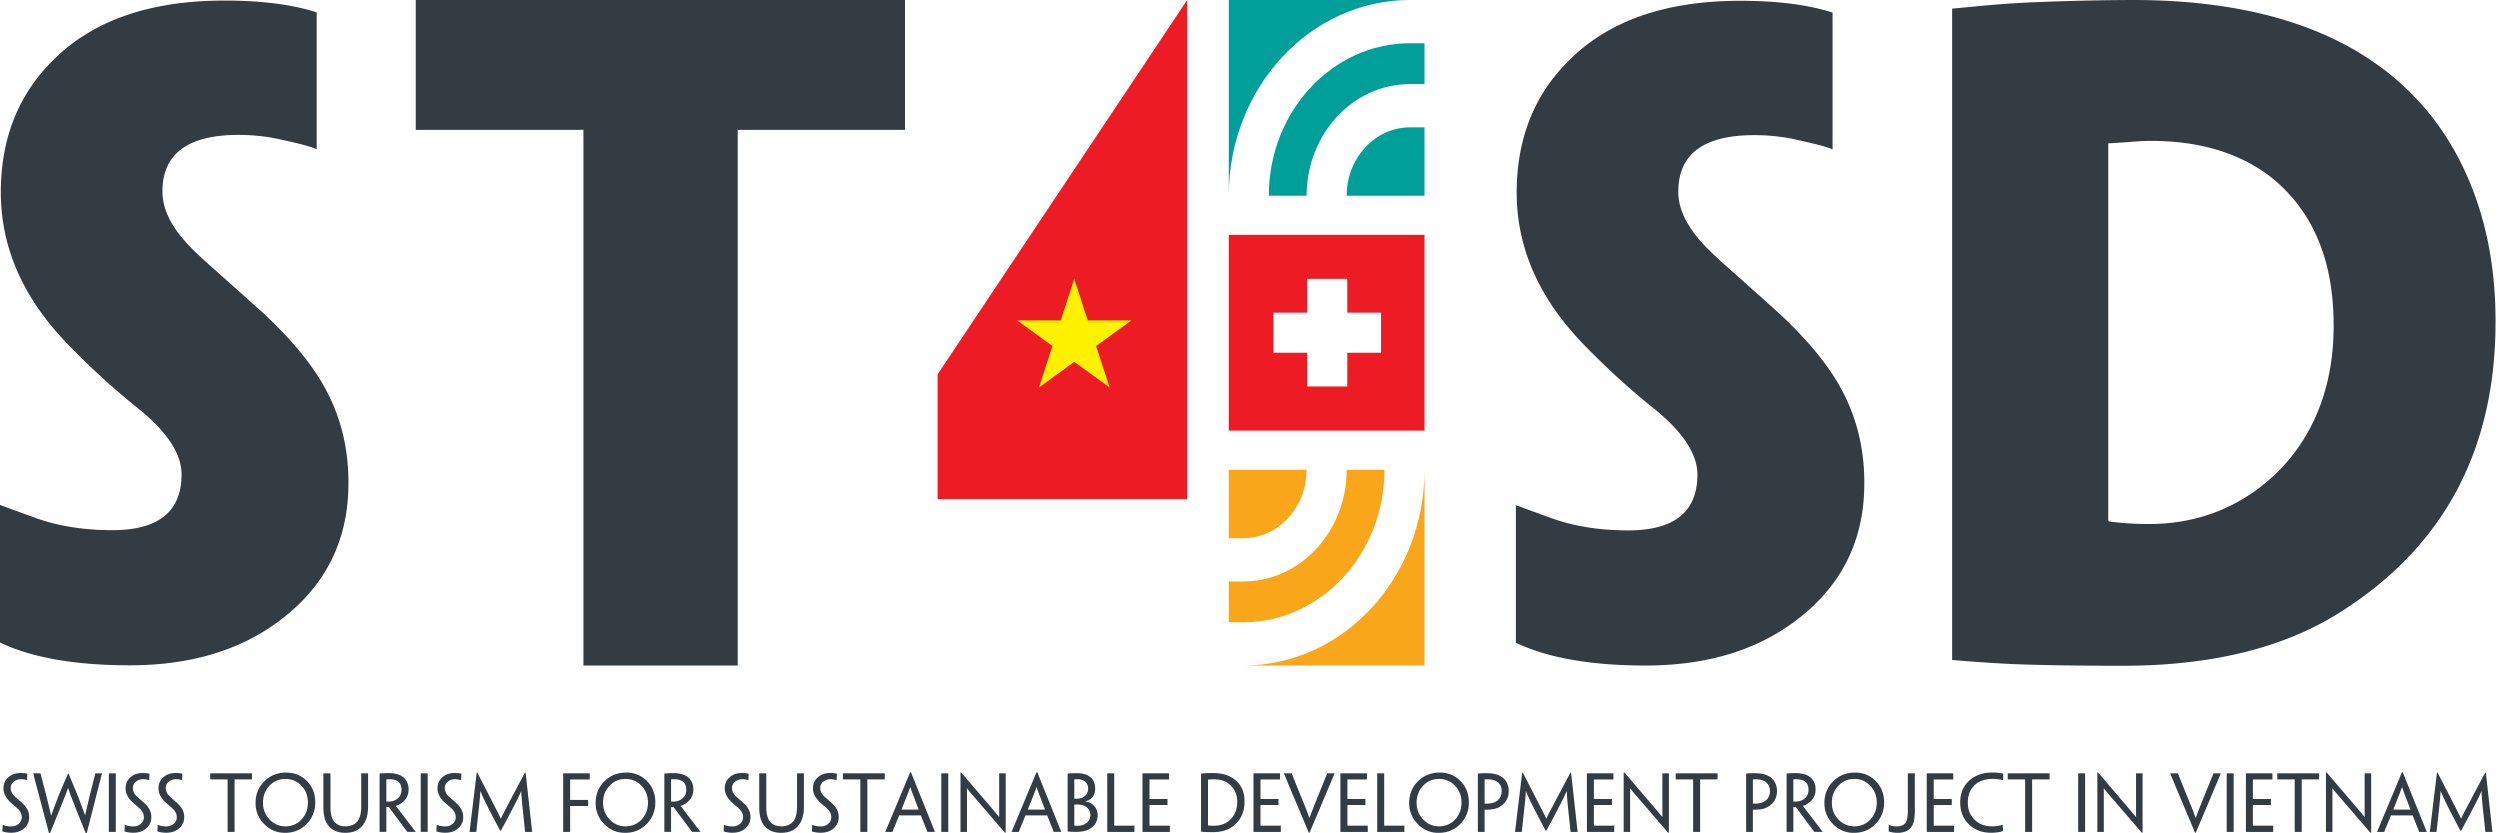 <svg xmlns="http://www.w3.org/2000/svg" width="180" height="60" fill="none"><g clip-path="url(#logo st4sd color__a)"><path d="M2.102 58.849c0 .295-.11.548-.327.758-.242.234-.565.35-.97.35a1.94 1.94.0 01-.633-.097l.021-.473.195.066c.13.032.271.048.423.048a.81.81.0 00.525-.177.604.604.0 00.23-.491c0-.24-.119-.463-.356-.671l-.261-.222a7.28 7.28.0 01-.24-.216c-.306-.301-.46-.624-.46-.97.0-.3.106-.553.32-.76.23-.225.538-.337.923-.337.201.0.36.018.48.055-.01.151-.017.304-.02.46h-.01a.712.712.0 00-.18-.043.915.915.0 00-.227-.024.827.827.0 00-.544.175.56.56.0 00-.22.459c0 .189.08.38.238.551.06.062.145.14.256.235l.301.261c.182.17.311.324.39.465a1.2 1.2.0 01.146.591v.007zM6.244 60h-.068a215.288 215.288.0 01-.988-2.476 22.837 22.837.0 01-.193-.518 6.363 6.363.0 01-.092-.277h-.005l-.098.28-.2.517c-.095.24-.222.552-.378.937L3.596 60H3.53l-.696-2.632-.225-.842c-.05-.196-.094-.363-.13-.498l-.08-.346h.522v.01a4.3 4.3.0 00.042.174l.36 1.382c.134.53.253 1.02.356 1.472h.011c.056-.166.128-.366.214-.599l.322-.855.356-.839a.758.758.0 00.02-.05l.284-.658h.06l.333.806c.06.146.114.276.163.39l.155.368.318.841c.084.23.154.42.208.573h.005l.336-1.431.4-1.584h.481l-.09.343-.13.499-.213.844L6.242 60h.002zm2.093-.103h-.5v-4.216h.5v4.216zm2.558-1.048c0 .295-.109.548-.327.758-.24.234-.564.35-.969.35a1.94 1.94.0 01-.633-.097l.02-.473.196.066c.13.032.271.048.422.048a.803.803.0 00.526-.177.605.605.0 00.23-.491c0-.24-.119-.463-.357-.671l-.26-.222a7.274 7.274.0 01-.24-.216c-.307-.301-.46-.624-.46-.97.0-.3.106-.553.319-.76.23-.225.539-.337.924-.337.2.0.36.018.48.055-.01.151-.017.304-.02.46h-.01a.712.712.0 00-.18-.043.914.914.0 00-.228-.024.827.827.0 00-.543.175.56.56.0 00-.22.459c0 .189.08.38.238.551.06.062.145.14.256.235l.3.261c.182.17.312.324.391.465a1.2 1.2.0 01.145.591v.007zm2.369.0c0 .295-.11.548-.328.758-.241.234-.564.35-.97.35-.233.0-.444-.032-.632-.097l.02-.473.196.066c.13.032.271.048.423.048a.81.81.0 00.525-.177.606.606.0 00.23-.491c0-.24-.12-.463-.356-.671l-.261-.222a6.695 6.695.0 01-.24-.216c-.307-.301-.46-.624-.46-.97.0-.3.106-.553.32-.76.23-.225.538-.337.923-.337.2.0.36.018.48.055-.01.151-.017.304-.02.46h-.01a.713.713.0 00-.18-.043.918.918.0 00-.227-.024.825.825.0 00-.544.175.558.558.0 00-.22.459c0 .189.08.38.238.551.06.062.145.14.256.235l.3.261c.182.17.312.324.391.465a1.2 1.2.0 01.146.591v.007zm3.123-2.732h-1.255v-.436h3.013v.436H16.89v3.78h-.503v-3.78zm6.312 1.655c0 .61-.203 1.123-.61 1.544-.416.432-.935.647-1.557.647-.623.0-1.1-.21-1.513-.633a2.082 2.082.0 01-.618-1.513c0-.622.21-1.142.628-1.56.421-.42.947-.631 1.579-.631.598.0 1.098.206 1.497.618.396.41.594.918.594 1.523v.005zm-.53.016c0-.481-.155-.884-.463-1.21a1.525 1.525.0 00-1.159-.493c-.463.0-.84.165-1.151.496-.306.328-.46.731-.46 1.212s.155.868.465 1.199c.313.336.698.504 1.156.504s.849-.166 1.157-.497c.302-.326.454-.728.454-1.206v-.005zm1.114-2.107h.51v2.394c0 .445.065.772.197.98.186.294.477.44.877.44s.696-.133.898-.398c.161-.225.243-.58.243-1.067v-2.35h.493v2.374c0 .569-.112 1.002-.335 1.301-.279.405-.713.608-1.304.608-.591.0-1.051-.22-1.32-.66-.173-.28-.259-.682-.259-1.206V55.68zm4.046.011.122-.008.122-.008c.144-.008.266-.013.367-.013.299.0.555.038.768.114a1.016 1.016.0 01.446.301.988.988.0 01.187.308c.052.134.077.281.077.44.0.261-.065.49-.197.684a1.273 1.273.0 01-.36.343.966.966.0 01-.358.166v.01l1.092 1.424c.154.205.265.35.336.433v.01h-.605l-1.33-1.79h-.18v1.79h-.486v-4.205l-.001.001zm1.579 1.167c0-.502-.292-.753-.876-.753a1.81 1.81.0 00-.216.01v1.593a.679.679.0 00.065.002l.092.003c.168.0.323-.033.465-.098a.84.84.0 00.32-.256c.1-.136.15-.3.15-.496v-.005zm1.885 3.038h-.502v-4.216h.502v4.216zm2.559-1.048c0 .295-.11.548-.328.758-.241.234-.565.35-.97.35-.233.0-.444-.032-.633-.097l.021-.473.195.066c.131.032.271.048.423.048a.805.805.0 00.526-.177.606.606.0 00.23-.491c0-.24-.12-.463-.357-.671l-.26-.222a6.783 6.783.0 01-.241-.216c-.306-.301-.46-.624-.46-.97.0-.3.107-.553.32-.76.23-.225.538-.337.924-.337.2.0.36.018.48.055-.01.151-.017.304-.02.46h-.01a.714.714.0 00-.18-.043.924.924.0 00-.228-.024.824.824.0 00-.543.175.559.559.0 00-.22.459c0 .189.08.38.238.551.06.062.145.14.256.235l.3.261c.182.17.311.324.39.465a1.2 1.2.0 01.147.591v.007zm.968-3.208h.053c.708 1.37 1.153 2.235 1.335 2.596l.23.454.122.25h.006a4.71 4.71.0 01.112-.245c.048-.099.126-.25.233-.454l1.378-2.6h.056l.47 4.255h-.507l-.174-1.655c-.06-.58-.094-1.002-.103-1.27h-.01c-.082.192-.175.394-.28.605l-.153.301-.166.317c-.085.167-.204.395-.357.684l-.498.926h-.059l-.49-.931a44.127 44.127.0 01-.668-1.323 8.21 8.21.0 01-.253-.589h-.01c-.013.187-.026.37-.04.547-.02.204-.044.449-.075.733l-.179 1.656h-.486l.515-4.256h-.002zm6.729 1.954h1.298v.435H41.05v1.867h-.502v-4.216h1.91v.441H41.05v1.473zm6.135.177c0 .61-.203 1.123-.61 1.544-.416.432-.934.647-1.557.647-.623.0-1.1-.21-1.513-.633a2.082 2.082.0 01-.617-1.513c0-.622.209-1.142.627-1.56.422-.42.948-.631 1.58-.631.598.0 1.097.206 1.496.618.396.41.594.918.594 1.523v.005zm-.53.016c0-.481-.154-.884-.463-1.21a1.524 1.524.0 00-1.159-.493c-.463.0-.84.165-1.15.496-.307.328-.46.731-.46 1.212s.155.868.465 1.199c.313.336.698.504 1.156.504s.849-.166 1.157-.497c.302-.326.454-.728.454-1.206v-.005zm1.177-2.096.122-.008.122-.008c.144-.008.267-.013.367-.013.3.0.555.038.769.114a1.033 1.033.0 01.445.301.987.987.0 01.188.308c.05.134.076.281.076.44.0.261-.065.49-.197.684a1.28 1.28.0 01-.36.343.966.966.0 01-.358.166v.01l1.092 1.424c.154.205.265.35.336.433v.01h-.605l-1.33-1.79h-.18v1.79h-.486v-4.205.001zm1.578 1.167c0-.502-.291-.753-.876-.753a1.81 1.81.0 00-.216.01v1.593a.679.679.0 00.066.002l.092.003c.167.0.322-.033.465-.098a.84.84.0 00.32-.256c.1-.136.15-.3.15-.496v-.005zm4.626 1.99c0 .295-.109.548-.328.758-.24.234-.564.35-.969.35a1.94 1.94.0 01-.633-.097l.021-.473.195.066c.13.032.271.048.422.048a.805.805.0 00.526-.177.606.606.0 00.23-.491c0-.24-.119-.463-.356-.671l-.26-.222a6.695 6.695.0 01-.241-.216c-.306-.301-.46-.624-.46-.97.0-.3.106-.553.32-.76.23-.225.538-.337.923-.337.201.0.36.018.481.055-.01.151-.018.304-.02.46h-.011a.713.713.0 00-.18-.043.924.924.0 00-.227-.024.824.824.0 00-.544.175.56.56.0 00-.22.459c0 .189.08.38.238.551.06.062.145.14.256.235l.301.261c.181.17.311.324.39.465a1.2 1.2.0 01.146.591v.007zm.628-3.168h.51v2.394c0 .445.065.772.197.98.186.294.477.44.877.44s.697-.133.898-.398c.161-.225.243-.58.243-1.067v-2.35h.493v2.374c0 .569-.111 1.002-.335 1.301-.279.405-.713.608-1.304.608s-1.051-.22-1.32-.66c-.173-.28-.258-.682-.258-1.206V55.68h-.001zm5.724 3.168c0 .295-.11.548-.328.758-.241.234-.564.35-.969.35a1.94 1.94.0 01-.634-.097l.021-.473.196.066c.13.032.27.048.422.048a.805.805.0 00.526-.177.606.606.0 00.23-.491c0-.24-.12-.463-.356-.671l-.261-.222a6.783 6.783.0 01-.24-.216c-.307-.301-.46-.624-.46-.97.0-.3.106-.553.32-.76.23-.225.537-.337.923-.337.2.0.36.018.48.055-.01.151-.017.304-.02.46h-.01a.714.714.0 00-.18-.043.923.923.0 00-.228-.024.824.824.0 00-.543.175.559.559.0 00-.22.459c0 .189.08.38.238.551.06.062.145.14.256.235l.3.261c.182.17.312.324.391.465a1.2 1.2.0 01.146.591v.007zm1.557-2.732H60.69v-.436h3.012v.436h-1.254v3.78h-.504v-3.78zm2.796 2.594-.227.555-.172.414-.021.053a.366.366.0 01-.015.045l-.045.119h-.52l.387-.93.18-.43 1.222-2.928h.063l1.727 4.288h-.551l-.027-.085-.438-1.101H64.74zm1.399-.419v-.015l-.447-1.175a7.207 7.207.0 01-.147-.427h-.01a9.515 9.515.0 01-.156.427l-.473 1.19h1.233zm2.136 1.605h-.502v-4.216h.502v4.216zm4.136.053h-.06l-2.39-2.775a11.662 11.662.0 01-.335-.414h-.01c.003.097.005.227.005.39v2.746h-.465v-4.276h.053l2.27 2.653.457.546h.01a11.685 11.685.0 01-.005-.406v-2.732h.47v4.268zm1.423-1.239-.227.555-.171.414-.022.053a.384.384.0 01-.015.045l-.045.119h-.52l.388-.93.18-.43 1.222-2.928h.063l1.726 4.288h-.55l-.028-.085-.438-1.101h-1.563zm1.4-.419v-.015l-.447-1.175a7.358 7.358.0 01-.147-.427h-.01a9.543 9.543.0 01-.156.427L74 58.292h1.233zm3.796.404c0 .443-.2.777-.6 1-.228.134-.566.201-1.01.201l-.251-.008-.301-.018v-4.173l.19-.016c.18-.009.34-.013.48-.013.254.0.473.035.655.103.072.03.14.064.201.103a.986.986.0 01.216.184.93.93.0 01.172.288c.048.125.071.263.071.415.0.501-.233.812-.7.929v.014c.247.036.451.14.614.308a.939.939.0 01.263.678v.006-.001zm-.686-1.909a.63.63.0 00-.222-.51.797.797.0 00-.531-.171c-.097.0-.178.003-.243.01v1.386l.06.006h.069c.132.0.255-.017.37-.05a.678.678.0 00.496-.666v-.005zm.163 1.888a.67.67.0 00-.156-.443.8.8.0 00-.358-.243 1.53 1.53.0 00-.433-.066l-.211.008v1.507c0 .004.001.005.005.005l.105.011h.095c.189.0.35-.03.486-.087a.832.832.0 00.296-.216.703.703.0 00.172-.47v-.006h-.001zm1.214-2.994h.501v3.74c0 .018.008.027.025.027h1.43v.45h-1.955V55.68h-.001zm2.539.0h1.91v.441h-1.407v1.407h1.298v.433h-1.298v1.486h1.465v.45H82.26V55.68zm7.346 2.033c0 .377-.069.713-.206 1.008a1.98 1.98.0 01-.563.716c-.375.317-.876.475-1.502.475-.17.0-.346-.003-.525-.01l-.088-.005c-.033.0-.062.0-.087-.003l-.16-.013V55.7c.112-.015.24-.024.382-.03l.25-.008.249-.002c.552.0 1.015.119 1.388.358.574.365.862.929.862 1.693v.005zm-.526.01c0-.554-.21-.99-.63-1.31-.272-.201-.627-.303-1.067-.303-.057.0-.129.003-.214.009l-.193.01v3.297c0 .007.005.01.013.01.097.01.228.016.394.016.47.0.846-.128 1.13-.383.179-.153.316-.337.411-.551.104-.233.156-.495.156-.79v-.005zm1.171-2.043h1.91v.441h-1.407v1.407h1.298v.433h-1.299v1.486h1.465v.45h-1.967V55.68zm4.035 4.277h-.053l-1.048-2.495c-.145-.34-.272-.64-.38-.9l-.362-.882h.558l.324.818.686 1.682c.09.23.179.468.265.716h.005c.16-.439.366-.967.617-1.585l.526-1.296.135-.324v-.011h.528l-.365.882-1.436 3.394zm2.224-4.277h1.91v.441h-1.407v1.407h1.298v.433h-1.298v1.486h1.465v.45H96.51V55.68zm2.649.0h.501v3.74c0 .018.008.027.024.027h1.431v.45h-1.956V55.68zm6.599 2.091c0 .61-.202 1.123-.61 1.544-.415.432-.934.647-1.557.647a1.992 1.992.0 01-1.512-.633 2.081 2.081.0 01-.618-1.513c0-.622.209-1.142.628-1.56.421-.42.947-.631 1.579-.631.598.0 1.098.206 1.497.618.396.41.593.918.593 1.523v.005zm-.53.016c0-.481-.154-.884-.462-1.21a1.525 1.525.0 00-1.159-.493c-.463.0-.841.165-1.151.496-.306.328-.46.731-.46 1.212s.155.868.465 1.199c.313.336.698.504 1.156.504a1.52 1.52.0 001.156-.497c.303-.326.454-.728.454-1.206v-.005h.001zm1.177-2.091.151-.013.098-.005.103-.003c.169-.007.313-.007.433.0.29.012.526.06.707.14.219.092.392.23.52.417.141.204.211.448.211.729.0.22-.047.424-.142.61a1.11 1.11.0 01-.341.401c-.149.122-.32.208-.512.259-.1.027-.219.045-.356.055a5.57 5.57.0 01-.385.01v1.6h-.487v-4.2zm1.713 1.254c0-.348-.154-.596-.464-.741-.136-.066-.32-.098-.551-.098a2.64 2.64.0 00-.211.01v1.737h.195a1.54 1.54.0 00.486-.082.828.828.0 00.358-.253.873.873.0 00.187-.568v-.005zm1.477-1.31h.052a481.12 481.12.0 011.336 2.596l.23.454.122.25h.005a5.43 5.43.0 01.113-.245c.048-.099.126-.25.233-.454l1.378-2.6h.055l.47 4.255h-.506l-.175-1.655a21.026 21.026.0 01-.102-1.27h-.011c-.081.192-.174.394-.28.605l-.152.301-.167.317a39.85 39.85.0 01-.356.684l-.498.926h-.059l-.49-.931a37.9 37.9.0 01-.354-.684l-.161-.325a10.496 10.496.0 01-.406-.903h-.011c-.012.187-.025.37-.039.547l-.075.733-.179 1.656h-.486l.515-4.256h-.002zm4.661.04h1.909v.441h-1.407v1.407h1.299v.433h-1.299v1.486h1.465v.45h-1.967V55.68zm5.904 4.269h-.061l-2.389-2.775a12.751 12.751.0 01-.336-.414h-.01c.003.097.005.227.005.39v2.746h-.465v-4.276h.054l2.27 2.653.456.546h.011a11.51 11.51.0 01-.005-.406v-2.732h.47v4.268zm1.745-3.833h-1.254v-.436h3.012v.436h-1.254v3.78h-.504v-3.78zm3.816-.42.151-.013.097-.005.104-.003a4.35 4.35.0 01.432.0c.29.012.526.06.708.14.219.092.392.23.52.417.141.204.211.448.211.729.0.22-.048.424-.142.61a1.12 1.12.0 01-.341.401 1.355 1.355.0 01-.512.259c-.1.027-.22.045-.356.055-.097.007-.226.01-.386.01v1.6h-.486v-4.2zm1.714 1.254c0-.348-.155-.596-.465-.741-.136-.066-.32-.098-.551-.098a2.64 2.64.0 00-.211.01v1.737h.195a1.55 1.55.0 00.486-.082.823.823.0 00.358-.253.868.868.0 00.188-.568v-.005zm1.199-1.259.122-.008.122-.008a6.51 6.51.0 01.367-.013c.299.0.555.038.768.114a.994.994.0 01.214.102 1.1 1.1.0 01.232.199.966.966.0 01.187.308c.052.134.077.281.077.44.0.261-.065.49-.197.684a1.25 1.25.0 01-.36.343.966.966.0 01-.358.166v.01l1.092 1.424c.154.205.265.35.336.433v.01h-.605l-1.331-1.79h-.179v1.79h-.486v-4.205l-.001.001zm1.578 1.167c0-.502-.291-.753-.876-.753a1.82 1.82.0 00-.216.01v1.593a.688.688.0 00.066.002l.092.003c.167.0.322-.033.465-.098a.843.843.0 00.32-.256c.1-.136.15-.3.15-.496v-.005h-.001zm5.444.913c0 .61-.203 1.123-.61 1.544-.416.432-.935.647-1.557.647a1.994 1.994.0 01-1.513-.633 2.081 2.081.0 01-.618-1.513c0-.622.209-1.142.628-1.56.421-.42.947-.631 1.579-.631.598.0 1.098.206 1.497.618.396.41.594.918.594 1.523v.005zm-.531.016c0-.481-.154-.884-.462-1.21a1.525 1.525.0 00-1.159-.493c-.463.0-.841.165-1.151.496-.306.328-.46.731-.46 1.212s.155.868.465 1.199c.313.336.698.504 1.156.504s.849-.166 1.157-.497c.302-.326.454-.728.454-1.206v-.005zm2.743.552c0 .52-.064.892-.195 1.114a.96.96.0 01-.449.401 1.554 1.554.0 01-.623.108 1.91 1.91.0 01-.383-.04 1.532 1.532.0 01-.232-.058v-.47l.211.064c.105.028.223.042.351.042a.997.997.0 00.433-.085.535.535.0 00.28-.288c.068-.158.103-.421.103-.788v-2.66h.504v2.66zm.856-2.659h1.909v.441h-1.407v1.407h1.299v.433h-1.299v1.486h1.465v.45h-1.967V55.68zm2.41 2.086c0-.651.219-1.175.657-1.57.428-.384.98-.576 1.658-.576.085.0.166.002.246.008l.179.012c.144.02.266.042.364.066l-.018.47h-.015a2.444 2.444.0 00-.734-.097c-.549.0-.983.152-1.304.456-.324.306-.485.722-.485 1.246s.162.921.49 1.242c.324.315.736.472 1.239.472.203.0.384-.016.541-.048a.966.966.0 00.122-.031l.121-.04.021.46a2.21 2.21.0 01-.367.087 3.777 3.777.0 01-.501.034c-.62.0-1.137-.19-1.55-.573-.442-.404-.663-.942-.663-1.612v-.006h-.001zm4.675-1.65h-1.254v-.436h3.012v.436h-1.255v3.78h-.503v-3.78zm4.319 3.78h-.501v-4.216h.501v4.216zm4.137.053h-.061l-2.389-2.775a12.751 12.751.0 01-.336-.414h-.01c.003.097.005.227.005.39v2.746h-.465v-4.276h.054l2.27 2.653.456.546h.011a11.51 11.51.0 01-.005-.406v-2.732h.47v4.268zm3.83.008h-.052l-1.049-2.495-.38-.9-.361-.882h.557l.325.818.686 1.682c.09.23.178.468.264.716h.005c.16-.439.366-.967.618-1.585l.525-1.296.135-.324v-.011h.528l-.365.882-1.436 3.394zm2.727-.061h-.501v-4.216h.501v4.216zm.882-4.216h1.909v.441h-1.407v1.407h1.299v.433h-1.299v1.486h1.465v.45h-1.967V55.68zm3.514.436h-1.254v-.436h3.012v.436h-1.254v3.78h-.504v-3.78zm5.507 3.833h-.061l-2.389-2.775a11.556 11.556.0 01-.335-.414h-.01c.003.097.005.227.005.39v2.746h-.465v-4.276h.053l2.27 2.653.456.546h.011a11.51 11.51.0 01-.005-.406v-2.732h.47v4.268zm1.423-1.239-.227.555-.172.414-.021.053a.365.365.0 01-.016.045l-.045.119h-.52l.388-.93.18-.43 1.222-2.928H173l1.727 4.288h-.551l-.027-.085-.438-1.101h-1.563zm1.399-.419v-.015l-.446-1.175a7.212 7.212.0 01-.148-.427h-.01a9.323 9.323.0 01-.156.427l-.472 1.19h1.233-.001zm1.911-2.651h.053a481.12 481.12.0 011.336 2.596l.23.454.122.25h.005c.035-.083.073-.164.113-.245.047-.099.125-.25.233-.454l1.378-2.6h.055l.47 4.255h-.507l-.175-1.655a21.026 21.026.0 01-.102-1.27h-.011c-.081.192-.174.394-.28.605l-.152.301-.167.317a39.85 39.85.0 01-.356.684l-.498.926h-.059l-.49-.931a37.9 37.9.0 01-.354-.684l-.161-.325a10.496 10.496.0 01-.406-.903h-.011c-.012.187-.025.37-.039.547l-.075.733-.179 1.656h-.486l.515-4.256h-.002zM25.087 34.802c0 3.888-1.474 7.043-4.424 9.466-2.931 2.423-6.703 3.634-11.313 3.634-3.948.0-7.064-.548-9.35-1.642v-9.906s1.817.675 2.814 1.026c1.563.527 3.321.792 5.276.792 3.32.0 4.982-1.338 4.982-4.016.0-1.466-1.016-3.028-3.048-4.688a53.623 53.623.0 01-4.689-4.22c-1.563-1.545-2.765-3.118-3.605-4.72C.616 18.418.059 16.191.059 13.847c0-3.87 1.26-7.044 3.78-9.526C6.692 1.47 10.795.041 16.149.041c2.697.0 4.914.285 6.653.851v9.848c-.703-.294-1.895-.538-2.755-.733a14.082 14.082.0 00-2.872-.294c-3.654.0-5.48 1.359-5.48 4.074.0 1.192.566 2.413 1.7 3.663.37.43 1.113 1.134 2.227 2.11l3.341 2.99c2.052 1.915 3.536 3.721 4.455 5.422 1.113 2.033 1.67 4.289 1.67 6.77v.059zM42.007 9.35H29.933V0H65.16v9.35H53.115v38.568H42.007V9.35zm92.223 25.468c0 3.888-1.475 7.043-4.425 9.466-2.931 2.423-6.702 3.634-11.313 3.634-3.947.0-7.063-.548-9.349-1.642V36.37s1.817.675 2.814 1.026c1.563.527 3.321.792 5.275.792 3.321.0 4.982-1.339 4.982-4.016.0-1.466-1.015-3.029-3.048-4.688a53.5 53.5.0 01-4.688-4.22c-1.564-1.544-2.765-3.117-3.606-4.719-1.113-2.11-1.67-4.338-1.67-6.682.0-3.869 1.26-7.043 3.779-9.525 2.854-2.853 6.957-4.28 12.31-4.28 2.697.0 4.914.284 6.654.85v9.848c-.703-.293-1.896-.537-2.755-.733a14.08 14.08.0 00-2.872-.293c-3.655.0-5.481 1.358-5.481 4.074.0 1.191.566 2.413 1.7 3.663.371.43 1.114 1.134 2.227 2.11l3.342 2.99c2.051 1.915 3.536 3.721 4.454 5.421 1.113 2.033 1.671 4.29 1.671 6.77v.059h-.001zm45.449-11.652c0 9.057-3.59 15.94-10.768 20.646-4.113 2.749-9.473 4.123-16.077 4.123-1.405.0-2.858-.01-4.361-.03a177.71 177.71.0 01-3.559-.09 116.953 116.953.0 01-4.361-.296V.623l2.165-.207a75.01 75.01.0 013.352-.238A188.19 188.19.0 01153.545.0c6.763.0 12.251 1.295 16.463 3.886 3.421 2.116 5.952 5.022 7.594 8.72 1.383 3.106 2.077 6.606 2.077 10.501v.06zm-11.658.238c0-4.687-1.503-8.236-4.509-10.649-2.254-1.74-5.131-2.61-8.632-2.61-.474.0-1.038.029-1.691.09l-1.394.088v27.111c0 .08.04.119.119.119a21.52 21.52.0 002.788.177c2.867.0 5.418-.79 7.653-2.373a12.966 12.966.0 004.064-4.716c1.068-2.095 1.603-4.489 1.603-7.178v-.06l-.001.001z" fill="#333c42"/><path d="M101.518.0H88.472v14.094C88.472 6.323 94.324.0 101.518.0zm1.047 9.169h-1.047c-2.513.0-4.558 2.209-4.558 4.924h5.605V9.17z" fill="#009f9a"/><path d="M102.348 6.055h.217V3.114h-1.047c-5.605.0-10.164 4.925-10.164 10.979h2.722c0-4.432 3.338-8.04 7.441-8.04h.83l.001.002z" fill="#009f9a"/><path d="M67.507 26.954v8.985h17.97V0l-17.97 26.954z" fill="#ed1c24"/><path d="m78.92 24.912 2.54-1.842h-3.14l-.973-2.989-.972 2.99h-3.139l2.54 1.84-.97 2.984 2.541-1.843 2.543 1.843-.97-2.983z" fill="#fff200"/><path d="M89.52 47.919h13.045V33.825c0 7.77-5.852 14.093-13.046 14.093zm-1.048-9.17h1.047c2.513.0 4.558-2.21 4.558-4.925H88.47v4.925z" fill="#faa61a"/><path d="M88.689 41.863h-.217v2.941h1.046c5.605.0 10.165-4.926 10.165-10.979H96.96c0 4.432-3.338 8.039-7.44 8.039h-.831z" fill="#faa61a"/><path d="M88.472 16.907v14.094h14.094V16.907H88.472zm10.962 8.488h-2.43v2.432H94.12v-2.432h-2.43v-2.882h2.43V20.08h2.883v2.432h2.431v2.882z" fill="#ed1c24"/></g><defs><clipPath id="logo st4sd color__a"><path fill="#fff" d="M0 0h179.679v60H0z"/></clipPath></defs></svg>